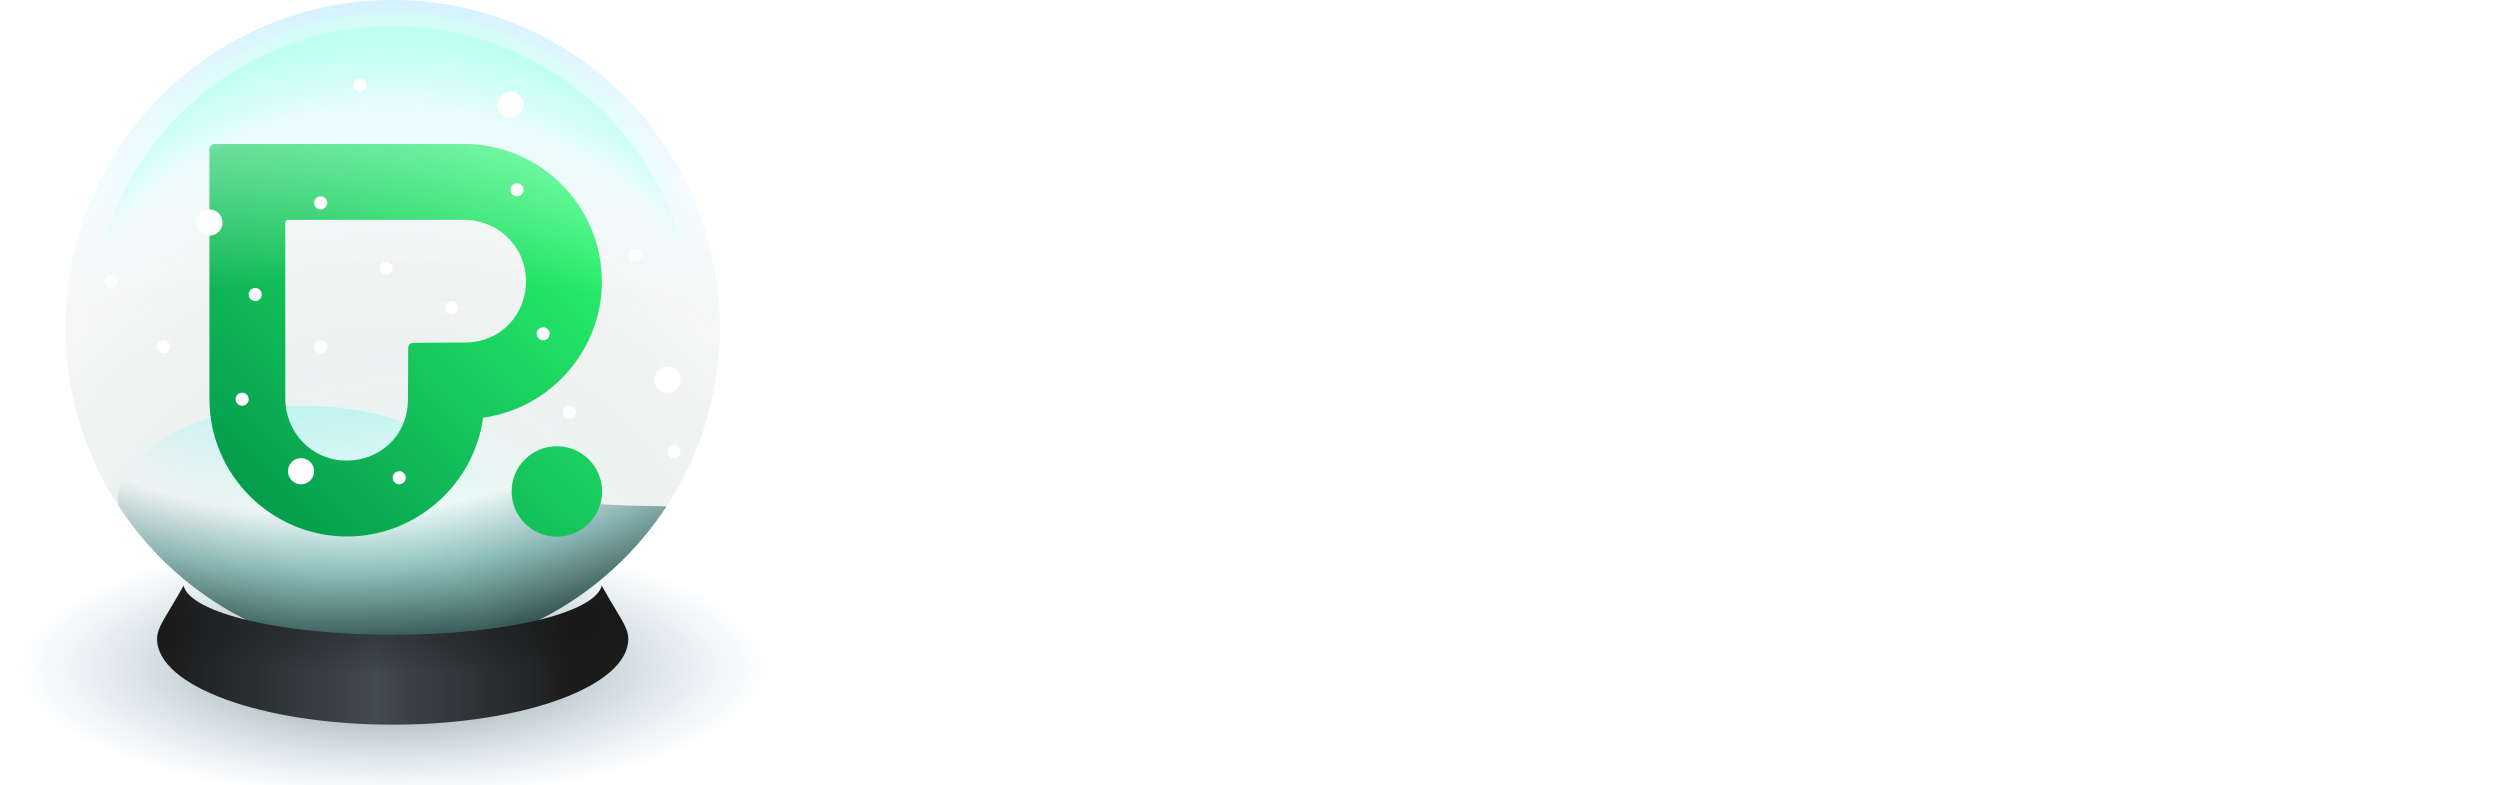 <svg width="191" height="60" viewBox="0 0 191 60" fill="none" xmlns="http://www.w3.org/2000/svg">
<path fill-rule="evenodd" clip-rule="evenodd" d="M78.116 19.542H71.041V35.278H66.42V15.25H82.737V35.278H78.116V19.542Z" fill="white"/>
<path fill-rule="evenodd" clip-rule="evenodd" d="M91.732 31.615C93.204 31.615 94.331 30.585 94.331 28.839C94.331 27.18 93.175 26.064 91.732 26.064C90.346 26.064 89.132 27.094 89.132 28.839C89.132 30.47 90.259 31.615 91.732 31.615ZM91.732 22.059C96.179 22.059 98.952 24.977 98.952 28.839C98.952 32.702 96.179 35.62 91.732 35.62C87.284 35.62 84.512 32.702 84.512 28.839C84.512 24.977 87.284 22.059 91.732 22.059Z" fill="white"/>
<path fill-rule="evenodd" clip-rule="evenodd" d="M100.498 22.402H104.83V28.354L108.353 22.402H113.783L109.566 28.525L114.418 35.278H108.815L104.83 29.269V35.278H100.498V22.402Z" fill="white"/>
<path fill-rule="evenodd" clip-rule="evenodd" d="M118.244 27.409H122.922C122.922 26.522 122.2 25.635 120.814 25.635C119.37 25.635 118.648 26.265 118.244 27.409ZM126.013 34.161C124.655 35.163 122.807 35.621 120.959 35.621C116.684 35.621 113.912 32.902 113.912 28.84C113.912 25.092 116.684 22.059 120.959 22.059C124.309 22.059 127.255 24.462 127.255 28.125C127.255 29.126 127.168 29.698 126.994 30.271H118.388C118.793 31.5 120.006 32.044 121.42 32.044C122.922 32.044 124.135 31.558 124.828 31.129L126.013 34.161Z" fill="white"/>
<path fill-rule="evenodd" clip-rule="evenodd" d="M133.242 27.209V31.128C133.877 31.5 134.339 31.615 135.264 31.615C137.141 31.615 138.036 30.299 138.036 28.725C138.036 27.238 137.141 26.064 135.495 26.064C134.657 26.064 133.964 26.407 133.242 27.209ZM128.91 22.402H133.242V23.375C133.964 22.659 135.264 22.059 136.852 22.059C140.347 22.059 142.657 24.834 142.657 28.639C142.657 32.559 139.884 35.621 135.668 35.621C134.773 35.621 133.848 35.477 133.242 35.22V40.999H128.91V22.402Z" fill="white"/>
<path fill-rule="evenodd" clip-rule="evenodd" d="M149.285 31.272H152.578V26.408H150.643L150.585 26.923C150.325 29.069 149.805 30.47 149.285 31.272ZM143.076 31.272H144.751C145.733 29.984 146.282 27.438 146.426 25.178L146.6 22.402H156.91V31.272H159.076V38.138H155.033V35.277H147.119V38.138H143.076V31.272Z" fill="white"/>
<path fill-rule="evenodd" clip-rule="evenodd" d="M166.93 31.615C168.403 31.615 169.53 30.585 169.53 28.839C169.53 27.18 168.374 26.064 166.93 26.064C165.544 26.064 164.331 27.094 164.331 28.839C164.331 30.47 165.457 31.615 166.93 31.615ZM166.93 22.059C171.378 22.059 174.15 24.977 174.15 28.839C174.15 32.702 171.378 35.62 166.93 35.62C162.483 35.62 159.711 32.702 159.711 28.839C159.711 24.977 162.483 22.059 166.93 22.059Z" fill="white"/>
<path fill-rule="evenodd" clip-rule="evenodd" d="M175.564 22.402H179.463L183.362 26.78L186.972 22.402H190.755V35.278H186.423V28.954L183.275 32.531H183.189L179.896 28.954V35.278H175.564V22.402Z" fill="white"/>
<g clip-path="url(#clip0_20784_622014)">
<ellipse cx="30" cy="51" rx="29" ry="10" fill="url(#paint0_radial_20784_622014)"/>
<path fill-rule="evenodd" clip-rule="evenodd" d="M9.057 38.658C8.958 38.122 8.986 37.622 9.154 37.177C10.703 33.074 16.787 31.186 21.543 31.022C28.254 30.791 32.549 32.376 35.481 35.126C39.05 38.471 45.574 38.588 50.056 38.668C50.355 38.674 50.646 38.679 50.925 38.685C46.529 45.394 38.993 49.86 30.405 49.997C26.819 49.943 23.441 49.221 20.475 48.121C15.78 46.185 11.803 42.86 9.057 38.658Z" fill="url(#paint1_radial_20784_622014)"/>
<circle cx="30" cy="25" r="25" fill="url(#paint2_radial_20784_622014)"/>
<circle cx="30" cy="25" r="25" fill="url(#paint3_radial_20784_622014)" fill-opacity="0.2"/>
<g filter="url(#filter0_d_20784_622014)">
<path fill-rule="evenodd" clip-rule="evenodd" d="M16.4 11C16.179 11 16 11.18 16 11.4V30.481C16 36.259 20.727 40.987 26.505 40.987C31.798 40.987 36.206 37.019 36.91 31.912C42.017 31.208 45.984 26.799 45.984 21.506C45.984 15.728 41.257 11 35.479 11H16.4ZM21.797 30.481V16.997C21.797 16.887 21.886 16.797 21.997 16.797H35.478C37.904 16.797 40.187 18.696 40.187 21.506C40.187 23.894 38.403 26.169 35.489 26.169L31.587 26.191C31.368 26.192 31.191 26.369 31.189 26.589L31.167 30.491C31.167 33.406 28.893 35.189 26.505 35.189C23.696 35.189 21.797 32.906 21.797 30.481ZM39.088 37.546C39.088 39.455 40.635 41.003 42.544 41.003C44.453 41.003 46 39.455 46 37.546C46 35.637 44.453 34.09 42.544 34.09C40.635 34.09 39.088 35.637 39.088 37.546Z" fill="url(#paint4_linear_20784_622014)"/>
</g>
<circle cx="30" cy="25" r="24" fill="url(#paint5_radial_20784_622014)" style="mix-blend-mode:overlay"/>
<circle cx="30" cy="25" r="23" fill="url(#paint6_radial_20784_622014)" style="mix-blend-mode:lighten"/>
<g filter="url(#filter1_dii_20784_622014)">
<path fill-rule="evenodd" clip-rule="evenodd" d="M14.028 44.238C14.522 46.336 21.484 48 30 48C38.516 48 45.478 46.336 45.972 44.238C46.383 44.977 46.732 45.559 47.018 46.036C47.673 47.128 48 47.674 48 48.312C48 51.895 40.1 54.807 30.295 54.864C30.199 54.865 30.101 54.865 30.001 54.865C20.059 54.865 12 51.931 12 48.312C12 47.674 12.327 47.128 12.982 46.036L12.982 46.036L12.982 46.036C13.268 45.559 13.617 44.978 14.028 44.238Z" fill="url(#paint7_linear_20784_622014)"/>
<path fill-rule="evenodd" clip-rule="evenodd" d="M14.028 44.238C14.522 46.336 21.484 48 30 48C38.516 48 45.478 46.336 45.972 44.238C46.383 44.977 46.732 45.559 47.018 46.036C47.673 47.128 48 47.674 48 48.312C48 51.895 40.1 54.807 30.295 54.864C30.199 54.865 30.101 54.865 30.001 54.865C20.059 54.865 12 51.931 12 48.312C12 47.674 12.327 47.128 12.982 46.036L12.982 46.036L12.982 46.036C13.268 45.559 13.617 44.978 14.028 44.238Z" fill="url(#paint8_radial_20784_622014)" fill-opacity="0.2"/>
</g>
<circle cx="27.5" cy="6.5" r="0.5" fill="white"/>
<circle cx="39" cy="8" r="1" fill="white"/>
<circle cx="29.5" cy="20.5" r="0.5" fill="white"/>
<circle cx="24.5" cy="15.5" r="0.5" fill="white"/>
<circle cx="19.5" cy="22.5" r="0.5" fill="white"/>
<circle cx="16" cy="17" r="1" fill="white"/>
<circle cx="12.5" cy="26.5" r="0.5" fill="white"/>
<circle cx="8.5" cy="21.5" r="0.5" fill="white"/>
<circle cx="51.5" cy="34.5" r="0.5" fill="white"/>
<circle cx="23" cy="36" r="1" fill="white"/>
<circle cx="48.5" cy="19.5" r="0.5" fill="white"/>
<circle cx="43.5" cy="31.5" r="0.5" fill="white"/>
<circle cx="41.5" cy="25.5" r="0.5" fill="white"/>
<circle cx="34.5" cy="23.5" r="0.5" fill="white"/>
<circle cx="24.5" cy="26.5" r="0.5" fill="white"/>
<circle cx="39.5" cy="14.5" r="0.5" fill="white"/>
<circle cx="18.5" cy="30.5" r="0.5" fill="white"/>
<circle cx="30.5" cy="36.5" r="0.5" fill="white"/>
<circle cx="51" cy="29" r="1" fill="white"/>
</g>
<defs>
<filter id="filter0_d_20784_622014" x="8" y="3" width="46" height="46.004" filterUnits="userSpaceOnUse" color-interpolation-filters="sRGB">
<feFlood flood-opacity="0" result="BackgroundImageFix"/>
<feColorMatrix in="SourceAlpha" type="matrix" values="0 0 0 0 0 0 0 0 0 0 0 0 0 0 0 0 0 0 127 0" result="hardAlpha"/>
<feOffset/>
<feGaussianBlur stdDeviation="4"/>
<feComposite in2="hardAlpha" operator="out"/>
<feColorMatrix type="matrix" values="0 0 0 0 0.188 0 0 0 0 0.949 0 0 0 0 0.549 0 0 0 0.6 0"/>
<feBlend mode="normal" in2="BackgroundImageFix" result="effect1_dropShadow_20784_622014"/>
<feBlend mode="normal" in="SourceGraphic" in2="effect1_dropShadow_20784_622014" result="shape"/>
</filter>
<filter id="filter1_dii_20784_622014" x="11" y="43.238" width="38" height="13.125" filterUnits="userSpaceOnUse" color-interpolation-filters="sRGB">
<feFlood flood-opacity="0" result="BackgroundImageFix"/>
<feColorMatrix in="SourceAlpha" type="matrix" values="0 0 0 0 0 0 0 0 0 0 0 0 0 0 0 0 0 0 127 0" result="hardAlpha"/>
<feOffset dy="0.5"/>
<feGaussianBlur stdDeviation="0.5"/>
<feComposite in2="hardAlpha" operator="out"/>
<feColorMatrix type="matrix" values="0 0 0 0 0 0 0 0 0 0 0 0 0 0 0 0 0 0 0.6 0"/>
<feBlend mode="normal" in2="BackgroundImageFix" result="effect1_dropShadow_20784_622014"/>
<feBlend mode="normal" in="SourceGraphic" in2="effect1_dropShadow_20784_622014" result="shape"/>
<feColorMatrix in="SourceAlpha" type="matrix" values="0 0 0 0 0 0 0 0 0 0 0 0 0 0 0 0 0 0 127 0" result="hardAlpha"/>
<feOffset dy="-1"/>
<feGaussianBlur stdDeviation="0.5"/>
<feComposite in2="hardAlpha" operator="arithmetic" k2="-1" k3="1"/>
<feColorMatrix type="matrix" values="0 0 0 0 0 0 0 0 0 0 0 0 0 0 0 0 0 0 0.75 0"/>
<feBlend mode="normal" in2="shape" result="effect2_innerShadow_20784_622014"/>
<feColorMatrix in="SourceAlpha" type="matrix" values="0 0 0 0 0 0 0 0 0 0 0 0 0 0 0 0 0 0 127 0" result="hardAlpha"/>
<feOffset dy="1"/>
<feGaussianBlur stdDeviation="0.5"/>
<feComposite in2="hardAlpha" operator="arithmetic" k2="-1" k3="1"/>
<feColorMatrix type="matrix" values="0 0 0 0 0 0 0 0 0 0 0 0 0 0 0 0 0 0 0.15 0"/>
<feBlend mode="normal" in2="effect2_innerShadow_20784_622014" result="effect3_innerShadow_20784_622014"/>
</filter>
<radialGradient id="paint0_radial_20784_622014" cx="0" cy="0" r="1" gradientUnits="userSpaceOnUse" gradientTransform="translate(30 51) rotate(90) scale(10 29)">
<stop stop-color="#595959" stop-opacity="0.786"/>
<stop offset="1" stop-color="#7EB3CA" stop-opacity="0"/>
</radialGradient>
<radialGradient id="paint1_radial_20784_622014" cx="0" cy="0" r="1" gradientUnits="userSpaceOnUse" gradientTransform="translate(25 28.5) rotate(90) scale(20.5 45.243)">
<stop stop-color="#BDFFFF"/>
<stop offset="0.524" stop-color="white"/>
<stop offset="0.737" stop-color="#8AB3B3"/>
<stop offset="1" stop-color="#1B2F2F"/>
</radialGradient>
<radialGradient id="paint2_radial_20784_622014" cx="0" cy="0" r="1" gradientUnits="userSpaceOnUse" gradientTransform="translate(30 91.5) rotate(-90) scale(102.5)">
<stop offset="0.667" stop-color="white" stop-opacity="0"/>
<stop offset="1" stop-color="#A2E3FF"/>
</radialGradient>
<radialGradient id="paint3_radial_20784_622014" cx="0" cy="0" r="1" gradientUnits="userSpaceOnUse" gradientTransform="translate(30 50) rotate(-90) scale(68.5)">
<stop offset="0.113" stop-color="#A4FFEF"/>
<stop offset="0.613" stop-opacity="0"/>
</radialGradient>
<linearGradient id="paint4_linear_20784_622014" x1="31" y1="-4.001" x2="0.997" y2="25.999" gradientUnits="userSpaceOnUse">
<stop stop-color="#2EFF71"/>
<stop offset="1" stop-color="#009148"/>
</linearGradient>
<radialGradient id="paint5_radial_20784_622014" cx="0" cy="0" r="1" gradientUnits="userSpaceOnUse" gradientTransform="translate(30 105.87) rotate(-90) scale(112.174)">
<stop offset="0.756" stop-color="white" stop-opacity="0"/>
<stop offset="1" stop-color="#C0FFF4"/>
</radialGradient>
<radialGradient id="paint6_radial_20784_622014" cx="0" cy="0" r="1" gradientUnits="userSpaceOnUse" gradientTransform="translate(30 34.932) rotate(-90) scale(32.932)">
<stop offset="0.818" stop-color="#C0FFF4" stop-opacity="0"/>
<stop offset="0.967" stop-color="#C0FFF4"/>
</radialGradient>
<linearGradient id="paint7_linear_20784_622014" x1="43.847" y1="54.865" x2="12.923" y2="54.865" gradientUnits="userSpaceOnUse">
<stop stop-color="#1B1B1B"/>
<stop offset="0.49" stop-color="#414A50"/>
<stop offset="1" stop-color="#1C1C1C"/>
</linearGradient>
<radialGradient id="paint8_radial_20784_622014" cx="0" cy="0" r="1" gradientUnits="userSpaceOnUse" gradientTransform="translate(30.5 47.034) rotate(-90) scale(4.058 22.9)">
<stop offset="0.297"/>
<stop offset="1" stop-opacity="0"/>
</radialGradient>
<clipPath id="clip0_20784_622014">
<rect width="60" height="60" fill="white"/>
</clipPath>
</defs>
</svg>
